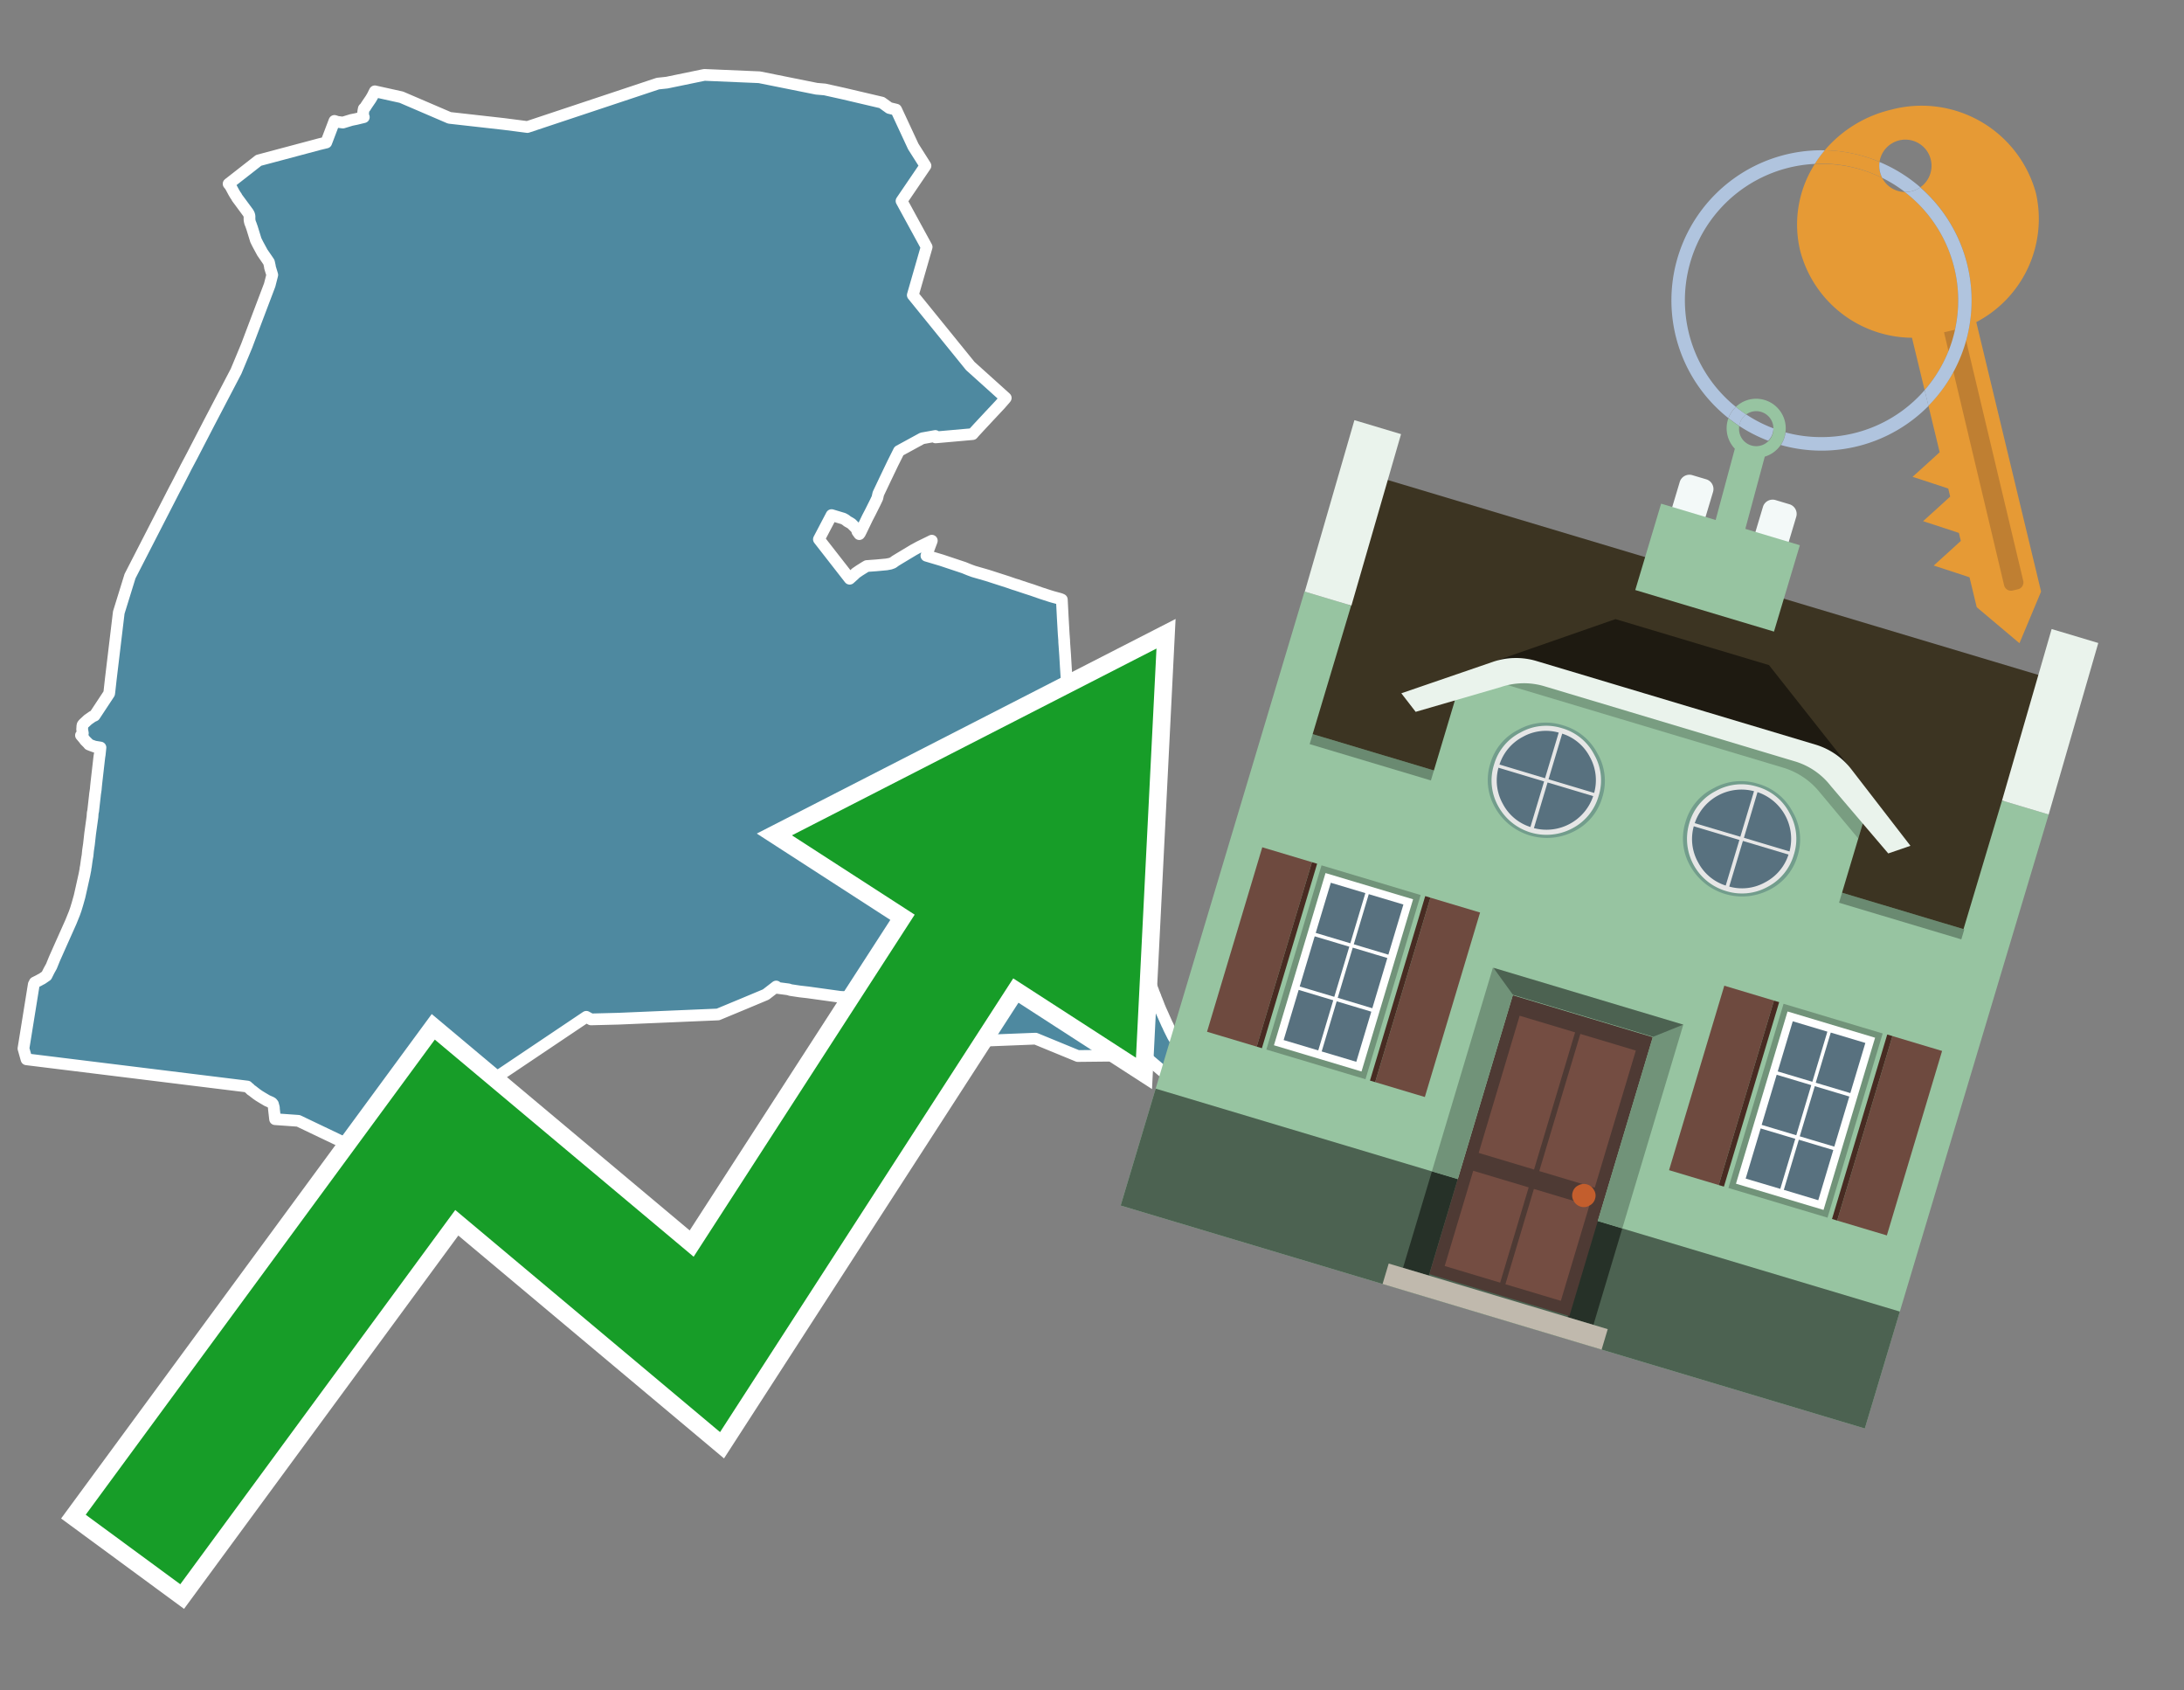 <svg id="Text" xmlns="http://www.w3.org/2000/svg" width="93.05" height="72" viewBox="0 0 93.05 72"><rect x="0" y="0" width="93.05" height="72" fill="#808080" stroke="none"/><polygon points="11.6,11.71 11.57,11.61 11.5,11.38 11.5,11.35 11.46,11.17 11.38,11.05 11.18,10.76 10.99,10.41 10.9,10.23 10.74,9.71 10.68,9.54 10.66,9.5 10.64,9.42 10.63,9.35 10.63,9.2 10.61,9.13 10.57,9.06 10.09,8.41 10.08,8.38 10.03,8.31 9.97,8.21 9.83,7.95 9.79,7.89 9.74,7.83 11.02,6.83 12.11,6.54 13.61,6.14 13.9,6.07 14.25,5.15 14.37,5.19 14.61,5.22 14.97,5.11 15.17,5.07 15.5,4.99 15.48,4.93 15.47,4.9 15.47,4.83 15.48,4.73 15.5,4.63 15.56,4.57 15.61,4.49 15.65,4.43 15.8,4.21 15.87,4.09 15.97,3.89 17.1,4.14 19.15,5.02 21.46,5.28 22.47,5.41 28.03,3.56 28.41,3.52 30.01,3.19 32.35,3.29 34.79,3.78 35.14,3.81 35.95,3.99 37.57,4.37 37.89,4.6 38.18,4.67 38.91,6.24 39.43,7.06 38.41,8.56 39.48,10.52 38.89,12.57 41.34,15.59 42.85,16.95 42.81,17 42.6,17.24 42.14,17.73 41.73,18.17 41.5,18.42 41.44,18.49 39.86,18.63 39.85,18.57 39.29,18.67 38.3,19.21 38.03,19.75 37.69,20.46 37.42,21.03 37.38,21.21 37.29,21.4 37.08,21.82 36.96,22.05 36.7,22.59 36.64,22.71 36.61,22.75 36.53,22.64 36.51,22.56 36.48,22.52 36.46,22.49 36.35,22.38 36.28,22.31 36.2,22.26 36.11,22.21 36.02,22.14 35.93,22.09 35.43,21.94 34.89,22.97 36.2,24.65 36.4,24.47 36.46,24.41 36.62,24.3 36.86,24.15 36.93,24.11 37.34,24.08 37.77,24.04 37.93,24.01 38.04,23.97 38.15,23.89 38.33,23.78 38.93,23.42 39.17,23.29 39.58,23.09 39.7,23.03 39.69,23.06 39.57,23.38 39.47,23.67 40.11,23.86 41.07,24.18 41.29,24.27 41.48,24.34 42.07,24.51 42.94,24.79 43.2,24.88 43.3,24.91 43.48,24.97 43.72,25.05 43.97,25.13 44.34,25.26 44.71,25.38 44.84,25.42 45.17,25.51 45.24,25.54 45.28,26.32 45.32,27.02 45.34,27.28 45.34,27.34 45.38,27.9 45.41,28.41 45.46,29.18 45.51,29.92 45.52,30.06 45.53,30.1 45.53,30.15 45.53,30.2 45.54,30.23 45.55,30.34 45.55,30.39 45.56,30.45 45.57,30.55 45.59,30.73 45.59,30.77 45.63,31.04 45.65,31.15 45.67,31.28 45.71,31.55 45.72,31.62 45.83,32.22 45.84,32.31 45.86,32.37 45.88,32.47 45.89,32.5 45.9,32.55 45.91,32.59 45.93,32.67 45.93,32.7 45.99,32.92 46.04,33.09 46.12,33.44 46.13,33.47 46.18,33.65 46.2,33.7 46.21,33.74 46.31,34.09 46.32,34.12 46.35,34.23 46.37,34.29 46.38,34.32 45.88,34.42 45.96,34.6 45.78,34.71 45.95,34.88 46.24,35.1 46.38,35.23 46.58,34.97 46.83,35.7 47.13,36.5 47.17,36.61 47.21,36.71 47.25,36.82 47.27,36.87 47.35,37.12 47.45,37.4 47.46,37.43 47.5,37.55 47.57,37.73 47.63,37.9 47.68,38.07 47.75,38.26 47.81,38.42 47.83,38.47 47.85,38.55 47.86,38.58 47.87,38.61 47.89,38.65 47.9,38.68 47.92,38.76 47.94,38.8 47.96,38.87 47.99,38.94 48,38.97 48.02,39.01 48.03,39.07 48.06,39.15 48.08,39.19 48.11,39.3 48.14,39.38 48.16,39.44 48.18,39.49 48.19,39.53 48.21,39.56 48.22,39.59 48.25,39.69 48.27,39.76 48.3,39.82 48.31,39.87 48.35,39.97 48.37,40.03 48.38,40.06 48.4,40.1 48.44,40.22 48.45,40.26 48.5,40.41 48.52,40.45 48.55,40.54 48.56,40.59 48.59,40.66 48.61,40.71 48.68,40.92 48.7,40.99 48.73,41.05 48.74,41.09 48.84,41.39 48.92,41.6 48.99,41.8 49.04,41.96 49.07,42.05 49.13,42.2 49.16,42.3 49.18,42.33 49.2,42.39 49.22,42.43 49.25,42.52 49.28,42.59 49.3,42.64 49.32,42.69 49.34,42.74 49.37,42.82 49.4,42.9 49.42,42.94 49.43,42.97 49.57,43.28 49.6,43.35 49.65,43.46 49.73,43.64 49.75,43.67 49.77,43.72 49.81,43.81 49.87,43.93 49.92,44.03 49.97,44.13 50,44.18 50.06,44.28 50.11,44.38 50.23,44.61 50.3,44.73 50.32,44.77 50.35,44.82 50.37,44.87 50.39,44.9 50.49,45.09 50.53,45.15 50.55,45.19 50.57,45.22 50.59,45.26 50.61,45.29 50.64,45.33 50.66,45.37 50.68,45.4 50.74,45.5 50.79,45.58 50.81,45.61 50.85,45.67 50.99,45.9 50.97,45.93 50.81,46.09 50.8,46.06 50.79,46.02 50.38,46.14 50.31,46.18 50.23,46.22 48.73,44.95 45.92,44.98 44.12,44.24 41.59,44.34 41.34,44.7 41.2,44.41 41.03,44.08 40.98,43.98 39.4,44.21 39.28,44.46 39.27,44.51 38.21,43.89 38.17,43.86 38.11,43.78 38.09,43.61 37.99,43.57 37.91,43.54 37.89,43.51 37.78,43.24 37.72,43.18 37.68,43.15 37.63,43.11 37.59,43.06 37.42,43.02 36.57,42.87 36.53,42.56 36.42,42.49 35.8,42.46 34.43,42.27 34.08,42.23 33.68,42.17 33.59,42.14 33.13,42.08 33.07,42.02 32.63,42.36 31.65,42.77 30.59,43.21 26.36,43.39 25.18,43.42 24.98,43.31 19.62,46.91 18.26,46.82 17.09,47.11 16.66,47.64 16.17,48.57 14.95,48.81 12.71,47.74 11.72,47.67 11.67,47.23 11.67,47.18 11.63,47.03 11.59,46.98 11.54,46.95 11.38,46.88 11.16,46.75 11.03,46.67 10.93,46.6 10.8,46.5 10.75,46.46 10.7,46.43 10.66,46.39 10.62,46.35 10.56,46.31 10.54,46.28 1.13,45.12 1,44.66 1.44,41.93 1.46,41.9 1.48,41.85 1.64,41.77 1.73,41.72 1.79,41.69 1.98,41.56 2.09,41.34 2.19,41.16 2.32,40.84 2.56,40.3 3.02,39.27 3.17,38.9 3.23,38.73 3.3,38.5 3.39,38.18 3.48,37.78 3.6,37.24 3.63,37.08 3.64,37.04 3.64,37 3.66,36.9 3.69,36.68 3.71,36.55 3.73,36.44 3.75,36.23 3.79,35.96 3.84,35.51 3.94,34.79 3.95,34.63 3.97,34.54 3.99,34.36 4.01,34.18 4.04,33.92 4.05,33.82 4.08,33.62 4.09,33.5 4.11,33.31 4.23,32.26 4.25,32.13 4.28,31.84 4.03,31.8 3.89,31.75 3.79,31.71 3.76,31.67 3.68,31.59 3.61,31.52 3.59,31.48 3.56,31.45 3.51,31.39 3.45,31.32 3.53,31.23 3.5,31.07 3.51,30.92 3.52,30.88 3.55,30.84 3.58,30.81 3.71,30.69 3.74,30.66 3.94,30.52 4.03,30.48 4.65,29.54 4.66,29.47 4.72,28.93 5.06,26.09 5.54,24.54 7.45,20.82 7.5,20.73 7.86,20.03 7.92,19.91 8.18,19.42 8.91,18.01 10.06,15.81 10.51,14.73 10.57,14.57 11.02,13.38 11.49,12.14 " fill="#4e89a0" stroke="#fff" stroke-linejoin="round" stroke-width="0.5"/><polygon points="49.272 27.624 33.741 35.58 38.97 38.959 29.553 53.529 18.525 44.281 3.652 64.518 7.681 67.479 19.396 51.538 30.678 60.999 43.169 41.673 48.398 45.053 49.272 27.624" fill="none" stroke="#fff" stroke-miterlimit="10" stroke-width="1.5"/><polygon points="49.272 27.624 33.741 35.58 38.97 38.959 29.553 53.529 18.525 44.281 3.652 64.518 7.681 67.479 19.396 51.538 30.678 60.999 43.169 41.673 48.398 45.053 49.272 27.624" fill="#179d28"/><path d="M80.19,7.577a1.16,1.16,0,0,1-.094-.251,1.114,1.114,0,0,1-.018-.429A6.367,6.367,0,0,0,77.743,6.4a5.269,5.269,0,0,0-.423.577c.1,0,.192-.007.288-.007A5.794,5.794,0,0,1,80.19,7.577Z" fill="#e69a35"/><path d="M77.608,6.4A6.394,6.394,0,0,0,73.64,17.81a1.26,1.26,0,0,1,.317-.48A5.821,5.821,0,0,1,77.32,6.981a5.269,5.269,0,0,1,.423-.577Z" fill="#b0c4de"/><path d="M84.2,13.72a4.962,4.962,0,0,0,2.545-5.48,5.047,5.047,0,0,0-6.179-3.566A5.322,5.322,0,0,0,77.743,6.4a6.367,6.367,0,0,1,2.335.493,1.114,1.114,0,1,1,1.736,1.084,6.392,6.392,0,0,1,.347,9.3l.479,1.985-.438.4-.716.648.92.3.6.2.082.341-.438.4-.716.648.92.3.605.2.082.341-.438.4-.716.649.92.3.605.2.307,1.274,1.821,1.534.921-2.2Z" fill="#e69a35"/><path d="M81.154,8.179a1.115,1.115,0,0,1-.964-.6,5.794,5.794,0,0,0-2.582-.6c-.1,0-.192,0-.288.007a4.783,4.783,0,0,0-.625,3.685,4.962,4.962,0,0,0,4.765,3.715L82,16.617a5.82,5.82,0,0,0-.846-8.438Z" fill="#e69a35"/><path d="M74.1,18.142a6.386,6.386,0,0,0,1.232.63.73.73,0,0,0,.224-.527h0a5.783,5.783,0,0,1-1.159-.593A.733.733,0,0,0,74.1,18.142Z" fill="#b0c4de"/><path d="M74.4,17.652q-.228-.152-.44-.322a1.26,1.26,0,0,0-.317.48c.148.117.3.228.46.332A.733.733,0,0,1,74.4,17.652Z" fill="#b0c4de"/><path d="M74.824,16.984a1.257,1.257,0,0,0-.867.346c.141.114.288.222.44.322a.731.731,0,0,1,1.159.593h0a.732.732,0,1,1-1.463,0,.7.7,0,0,1,.007-.1c-.158-.1-.312-.215-.46-.332a1.258,1.258,0,0,0,.273,1.3l-.979,3.635,1.275.341.98-3.639a1.266,1.266,0,0,0,.681-.5,1.249,1.249,0,0,0,.2-.538,1.328,1.328,0,0,0,.012-.168A1.262,1.262,0,0,0,74.824,16.984Z" fill="#97c4a1"/><path d="M85.974,25.1l-.226.053a.3.3,0,0,1-.362-.223l-2.56-10.777.81-.193L86.2,24.736A.3.3,0,0,1,85.974,25.1Z" fill="#bf7f32"/><path d="M80.1,7.326a1.16,1.16,0,0,0,.094.251,5.833,5.833,0,0,1,.964.6,1.137,1.137,0,0,0,.287-.031,1.108,1.108,0,0,0,.373-.167A6.371,6.371,0,0,0,80.078,6.9,1.114,1.114,0,0,0,80.1,7.326Z" fill="#b0c4de"/><path d="M77.608,18.618a5.836,5.836,0,0,1-1.534-.2,1.24,1.24,0,0,1-.2.537,6.4,6.4,0,0,0,6.291-1.666L82,16.617A5.807,5.807,0,0,1,77.608,18.618Z" fill="#b0c4de"/><path d="M81.814,7.981a1.108,1.108,0,0,1-.373.167,1.137,1.137,0,0,1-.287.031A5.82,5.82,0,0,1,82,16.617l.161.667a6.392,6.392,0,0,0-.347-9.3Z" fill="#b0c4de"/><polygon points="83.79 39.753 55.78 31.364 58.988 20.404 86.964 28.783 83.79 39.753 83.79 39.753" fill="#3c3422" fill-rule="evenodd"/><polygon points="81.705 53.32 87.284 34.692 85.297 34.097 83.656 39.575 55.926 31.269 57.567 25.791 55.579 25.196 47.746 51.348 79.451 60.844 81.705 53.32" fill="#97c4a1" fill-rule="evenodd"/><rect x="69.522" y="21.148" width="0.444" height="28.983" transform="translate(15.592 92.226) rotate(-73.326)" opacity="0.3"/><polygon points="87.284 34.692 85.297 34.097 87.411 26.793 89.398 27.388 87.284 34.692 87.284 34.692" fill="#eaf3ec" fill-rule="evenodd"/><polygon points="57.578 25.794 55.591 25.199 57.705 17.896 59.692 18.491 57.578 25.794 57.578 25.794" fill="#eaf3ec" fill-rule="evenodd"/><polygon points="79.451 60.844 80.943 55.865 49.238 46.369 47.747 51.348 79.451 60.844 79.451 60.844" fill="#4c6251" fill-rule="evenodd"/><path d="M71.566,20.528l-.522,1.743,1.418.425.523-1.744a.432.432,0,0,0-.289-.536l-.593-.177A.431.431,0,0,0,71.566,20.528Z" fill="#f3f9f8" fill-rule="evenodd"/><path d="M75.111,21.589l-.522,1.743,1.418.425.522-1.743a.43.43,0,0,0-.289-.536l-.593-.178A.43.43,0,0,0,75.111,21.589Z" fill="#f3f9f8" fill-rule="evenodd"/><polygon points="75.368 28.329 68.829 26.37 63.807 28.121 78.733 32.591 75.368 28.329" fill="#1e1a11"/><polygon points="78.248 32.422 64.442 28.287 62.236 28.998 60.064 36.247 77.453 41.455 79.651 34.116 78.248 32.422" fill="#97c4a1"/><path d="M77.74,32.516S65.088,28.725,65,28.7l-.938.43,11.892,3.562a3.175,3.175,0,0,1,1.532,1l1.685,2.02.327-1.09Z" fill-rule="evenodd" opacity="0.2"/><path d="M77.35,31.716,65.458,28.154a3.041,3.041,0,0,0-1.854.037l-3.9,1.339.611.79,3.626-1.054a3.045,3.045,0,0,1,1.855-.037l10.673,3.2A3.028,3.028,0,0,1,78,33.477l2.45,2.874.945-.325-2.518-3.26A3.036,3.036,0,0,0,77.35,31.716Z" fill="#eaf3ec"/><polygon points="76.683 23.223 70.773 21.453 69.671 25.132 75.581 26.902 76.683 23.223 76.683 23.223" fill="#97c4a1" fill-rule="evenodd"/><g id="Symbol_9_0_Layer2_0_MEMBER_8_MEMBER_21_MEMBER_0_FILL" data-name="Symbol 9 0 Layer2 0 MEMBER 8 MEMBER 21 MEMBER 0 FILL"><path d="M66.584,30.892a2.39,2.39,0,0,0-1.891.189,2.317,2.317,0,0,0-1.2,1.448A2.345,2.345,0,0,0,63.7,34.4a2.528,2.528,0,0,0,3.367,1.008,2.339,2.339,0,0,0,1.2-1.447,2.313,2.313,0,0,0-.208-1.87A2.394,2.394,0,0,0,66.584,30.892Z" fill="#729d8c"/></g><g id="Symbol_9_0_Layer2_0_MEMBER_8_MEMBER_21_MEMBER_1_FILL" data-name="Symbol 9 0 Layer2 0 MEMBER 8 MEMBER 21 MEMBER 1 FILL"><path d="M66.547,31.016a2.241,2.241,0,0,0-1.769.185,2.213,2.213,0,0,0-1.127,1.376,2.239,2.239,0,0,0,.185,1.768,2.341,2.341,0,0,0,3.145.942,2.234,2.234,0,0,0,1.126-1.376,2.207,2.207,0,0,0-.185-1.768A2.237,2.237,0,0,0,66.547,31.016Z" fill="#e6e6e6"/></g><g id="Symbol_9_0_Layer2_0_MEMBER_8_MEMBER_21_MEMBER_2_MEMBER_0_FILL" data-name="Symbol 9 0 Layer2 0 MEMBER 8 MEMBER 21 MEMBER 2 MEMBER 0 FILL"><path d="M65.787,33.284,63.843,32.7a2.036,2.036,0,0,0,.186,1.539,2.015,2.015,0,0,0,1.175.986Z" fill="#58717f"/></g><g id="Symbol_9_0_Layer2_0_MEMBER_8_MEMBER_21_MEMBER_2_MEMBER_1_FILL" data-name="Symbol 9 0 Layer2 0 MEMBER 8 MEMBER 21 MEMBER 2 MEMBER 1 FILL"><path d="M65.827,33.148l.582-1.944a2.01,2.01,0,0,0-1.523.178,2.037,2.037,0,0,0-1,1.183Z" fill="#58717f"/></g><g id="Symbol_9_0_Layer2_0_MEMBER_8_MEMBER_21_MEMBER_2_MEMBER_2_FILL" data-name="Symbol 9 0 Layer2 0 MEMBER 8 MEMBER 21 MEMBER 2 MEMBER 2 FILL"><path d="M67.878,33.91l-1.943-.582-.582,1.944a2.1,2.1,0,0,0,2.525-1.362Z" fill="#58717f"/></g><g id="Symbol_9_0_Layer2_0_MEMBER_8_MEMBER_21_MEMBER_2_MEMBER_3_FILL" data-name="Symbol 9 0 Layer2 0 MEMBER 8 MEMBER 21 MEMBER 2 MEMBER 3 FILL"><path d="M66.558,31.249l-.582,1.943,1.943.582a2.031,2.031,0,0,0-.186-1.539A2.009,2.009,0,0,0,66.558,31.249Z" fill="#58717f"/></g><g id="Symbol_9_0_Layer2_0_MEMBER_8_MEMBER_21_MEMBER_0_FILL-2" data-name="Symbol 9 0 Layer2 0 MEMBER 8 MEMBER 21 MEMBER 0 FILL"><path d="M74.9,33.384a2.4,2.4,0,0,0-1.891.189,2.316,2.316,0,0,0-1.2,1.448,2.341,2.341,0,0,0,.209,1.87A2.527,2.527,0,0,0,75.387,37.9a2.345,2.345,0,0,0,1.2-1.447,2.314,2.314,0,0,0-.209-1.87A2.389,2.389,0,0,0,74.9,33.384Z" fill="#729d8c"/></g><g id="Symbol_9_0_Layer2_0_MEMBER_8_MEMBER_21_MEMBER_1_FILL-2" data-name="Symbol 9 0 Layer2 0 MEMBER 8 MEMBER 21 MEMBER 1 FILL"><path d="M74.867,33.508a2.239,2.239,0,0,0-1.768.185,2.21,2.21,0,0,0-1.127,1.376,2.316,2.316,0,0,0,1.564,2.883,2.261,2.261,0,0,0,1.765-.173A2.237,2.237,0,0,0,76.428,36.4a2.209,2.209,0,0,0-.185-1.769A2.239,2.239,0,0,0,74.867,33.508Z" fill="#e6e6e6"/></g><g id="Symbol_9_0_Layer2_0_MEMBER_8_MEMBER_21_MEMBER_2_MEMBER_0_FILL-2" data-name="Symbol 9 0 Layer2 0 MEMBER 8 MEMBER 21 MEMBER 2 MEMBER 0 FILL"><path d="M74.107,35.776l-1.943-.582a2.031,2.031,0,0,0,.186,1.539,2.009,2.009,0,0,0,1.175.986Z" fill="#58717f"/></g><g id="Symbol_9_0_Layer2_0_MEMBER_8_MEMBER_21_MEMBER_2_MEMBER_1_FILL-2" data-name="Symbol 9 0 Layer2 0 MEMBER 8 MEMBER 21 MEMBER 2 MEMBER 1 FILL"><path d="M74.148,35.64,74.73,33.7a2.1,2.1,0,0,0-2.525,1.362Z" fill="#58717f"/></g><g id="Symbol_9_0_Layer2_0_MEMBER_8_MEMBER_21_MEMBER_2_MEMBER_2_FILL-2" data-name="Symbol 9 0 Layer2 0 MEMBER 8 MEMBER 21 MEMBER 2 MEMBER 2 FILL"><path d="M76.2,36.4l-1.943-.582-.582,1.944a2.015,2.015,0,0,0,1.523-.178A2.036,2.036,0,0,0,76.2,36.4Z" fill="#58717f"/></g><g id="Symbol_9_0_Layer2_0_MEMBER_8_MEMBER_21_MEMBER_2_MEMBER_3_FILL-2" data-name="Symbol 9 0 Layer2 0 MEMBER 8 MEMBER 21 MEMBER 2 MEMBER 3 FILL"><path d="M74.879,33.741,74.3,35.684l1.943.582a2.1,2.1,0,0,0-1.361-2.525Z" fill="#58717f"/></g><polygon points="51.426 43.946 53.542 44.58 55.896 36.723 53.78 36.089 51.426 43.946 51.426 43.946" fill="#6e4a3f" fill-rule="evenodd"/><polygon points="53.542 44.58 53.764 44.647 56.117 36.789 55.896 36.723 53.542 44.58 53.542 44.58" fill="#482b22" fill-rule="evenodd"/><polygon points="60.706 46.726 58.59 46.092 60.943 38.235 63.059 38.868 60.706 46.726 60.706 46.726" fill="#6e4a3f" fill-rule="evenodd"/><polygon points="58.59 46.092 58.368 46.026 60.722 38.168 60.943 38.235 58.59 46.092 58.59 46.092" fill="#482b22" fill-rule="evenodd"/><rect x="53.146" y="39.209" width="8.19" height="4.408" transform="translate(1.145 84.365) rotate(-73.326)" fill="#719379"/><polygon points="60.205 38.304 56.474 37.187 54.277 44.522 58.008 45.639 60.205 38.304 60.205 38.304" fill="#fff" fill-rule="evenodd"/><path d="M59.792,38.527l-.64,2.136-1.474-.442.639-2.135,1.475.441Zm-1.621-.485-.64,2.136-1.474-.442L56.7,37.6l1.474.442Zm-2.158,1.84,1.475.441-.64,2.136-1.474-.441.639-2.136Zm-.683,2.282,1.474.441-.639,2.136L54.69,44.3l.64-2.135Zm.981,2.621.639-2.136,1.475.442-.64,2.135-1.474-.441Zm2.158-1.84L56.994,42.5l.64-2.136,1.474.442-.639,2.136Z" fill="#58717f" fill-rule="evenodd"/><polygon points="80.39 52.621 78.274 51.988 80.628 44.13 82.743 44.764 80.39 52.621 80.39 52.621" fill="#6e4a3f" fill-rule="evenodd"/><polygon points="78.274 51.988 78.053 51.921 80.406 44.064 80.628 44.13 78.274 51.988 78.274 51.988" fill="#482b22" fill-rule="evenodd"/><polygon points="71.111 49.842 73.227 50.476 75.58 42.619 73.464 41.985 71.111 49.842 71.111 49.842" fill="#6e4a3f" fill-rule="evenodd"/><polygon points="73.227 50.476 73.448 50.542 75.802 42.685 75.58 42.619 73.227 50.476 73.227 50.476" fill="#482b22" fill-rule="evenodd"/><rect x="72.83" y="45.105" width="8.19" height="4.408" transform="translate(9.534 107.426) rotate(-73.326)" fill="#719379"/><polygon points="76.159 43.083 79.889 44.2 77.692 51.535 73.962 50.418 76.159 43.083 76.159 43.083" fill="#fff" fill-rule="evenodd"/><path d="M76.381,43.5l1.475.442-.64,2.135-1.475-.441.64-2.136ZM78,43.981l1.474.442-.64,2.136-1.474-.442L78,43.981Zm.791,2.724-.64,2.135L76.679,48.4l.64-2.136,1.474.442Zm-.684,2.282-.639,2.135L76,50.68l.64-2.135,1.474.442Zm-2.26,1.65L74.375,50.2l.639-2.135,1.475.441-.64,2.136Zm-.791-2.724.64-2.135,1.474.441-.639,2.136-1.475-.442Z" fill="#58717f" fill-rule="evenodd"/><polygon points="67.888 56.431 69.118 52.323 68.019 51.994 66.789 56.102 67.888 56.431 67.888 56.431" fill="#263128" fill-rule="evenodd"/><polygon points="60.877 54.331 62.108 50.223 61.007 49.894 59.776 54.002 60.877 54.331 60.877 54.331" fill="#263128" fill-rule="evenodd"/><g id="Symbol_9_0_Layer2_0_MEMBER_8_MEMBER_12_MEMBER_0_FILL" data-name="Symbol 9 0 Layer2 0 MEMBER 8 MEMBER 12 MEMBER 0 FILL"><path d="M70.418,44.178l-5.965-1.786L60.9,54.27l5.964,1.786Z" fill="#4e3a34"/></g><g id="Symbol_9_0_Layer2_0_MEMBER_8_MEMBER_12_MEMBER_1_MEMBER_0_FILL" data-name="Symbol 9 0 Layer2 0 MEMBER 8 MEMBER 12 MEMBER 1 MEMBER 0 FILL"><path d="M65.358,49.815l1.75-5.843-2.363-.708L63,49.107Z" fill="#744d42"/></g><g id="Symbol_9_0_Layer2_0_MEMBER_8_MEMBER_12_MEMBER_1_MEMBER_1_FILL" data-name="Symbol 9 0 Layer2 0 MEMBER 8 MEMBER 12 MEMBER 1 MEMBER 1 FILL"><path d="M67.331,44.039l-1.75,5.842,2.364.708,1.75-5.842Z" fill="#744d42"/></g><g id="Symbol_9_0_Layer2_0_MEMBER_8_MEMBER_12_MEMBER_2_MEMBER_0_FILL" data-name="Symbol 9 0 Layer2 0 MEMBER 8 MEMBER 12 MEMBER 2 MEMBER 0 FILL"><path d="M63.915,54.633l1.215-4.058-2.363-.707-1.215,4.057Z" fill="#744d42"/></g><g id="Symbol_9_0_Layer2_0_MEMBER_8_MEMBER_12_MEMBER_2_MEMBER_1_FILL" data-name="Symbol 9 0 Layer2 0 MEMBER 8 MEMBER 12 MEMBER 2 MEMBER 1 FILL"><path d="M66.5,55.407l1.215-4.057-2.363-.708L64.138,54.7Z" fill="#744d42"/></g><g id="Symbol_9_0_Layer2_0_MEMBER_8_MEMBER_13_FILL" data-name="Symbol 9 0 Layer2 0 MEMBER 8 MEMBER 13 FILL"><path d="M67.959,51.058a.439.439,0,0,0-.045-.367.487.487,0,0,0-.669-.2.445.445,0,0,0-.239.282.457.457,0,0,0,.041.378.481.481,0,0,0,.293.242.459.459,0,0,0,.377-.042A.453.453,0,0,0,67.959,51.058Z" fill="#c35e2d"/></g><g id="Symbol_9_0_Layer2_0_MEMBER_8_MEMBER_14_FILL" data-name="Symbol 9 0 Layer2 0 MEMBER 8 MEMBER 14 FILL"><path d="M64.557,42.047l-.951-.833-2.6,8.68,1.1.329Z" fill="#719379"/></g><g id="Symbol_9_0_Layer2_0_MEMBER_8_MEMBER_15_FILL" data-name="Symbol 9 0 Layer2 0 MEMBER 8 MEMBER 15 FILL"><path d="M71.718,43.643l-1.2.19L68.072,52.01l1.046.313Z" fill="#719379"/></g><g id="Symbol_9_0_Layer2_0_MEMBER_8_MEMBER_16_FILL" data-name="Symbol 9 0 Layer2 0 MEMBER 8 MEMBER 16 FILL"><path d="M63.627,41.22l.836,1.156,5.961,1.786,1.294-.519Z" fill="#4c6251"/></g><polygon points="58.905 54.69 59.166 53.819 68.498 56.614 68.237 57.485 58.905 54.69 58.905 54.69" fill="#c0b9ad" fill-rule="evenodd"/></svg>